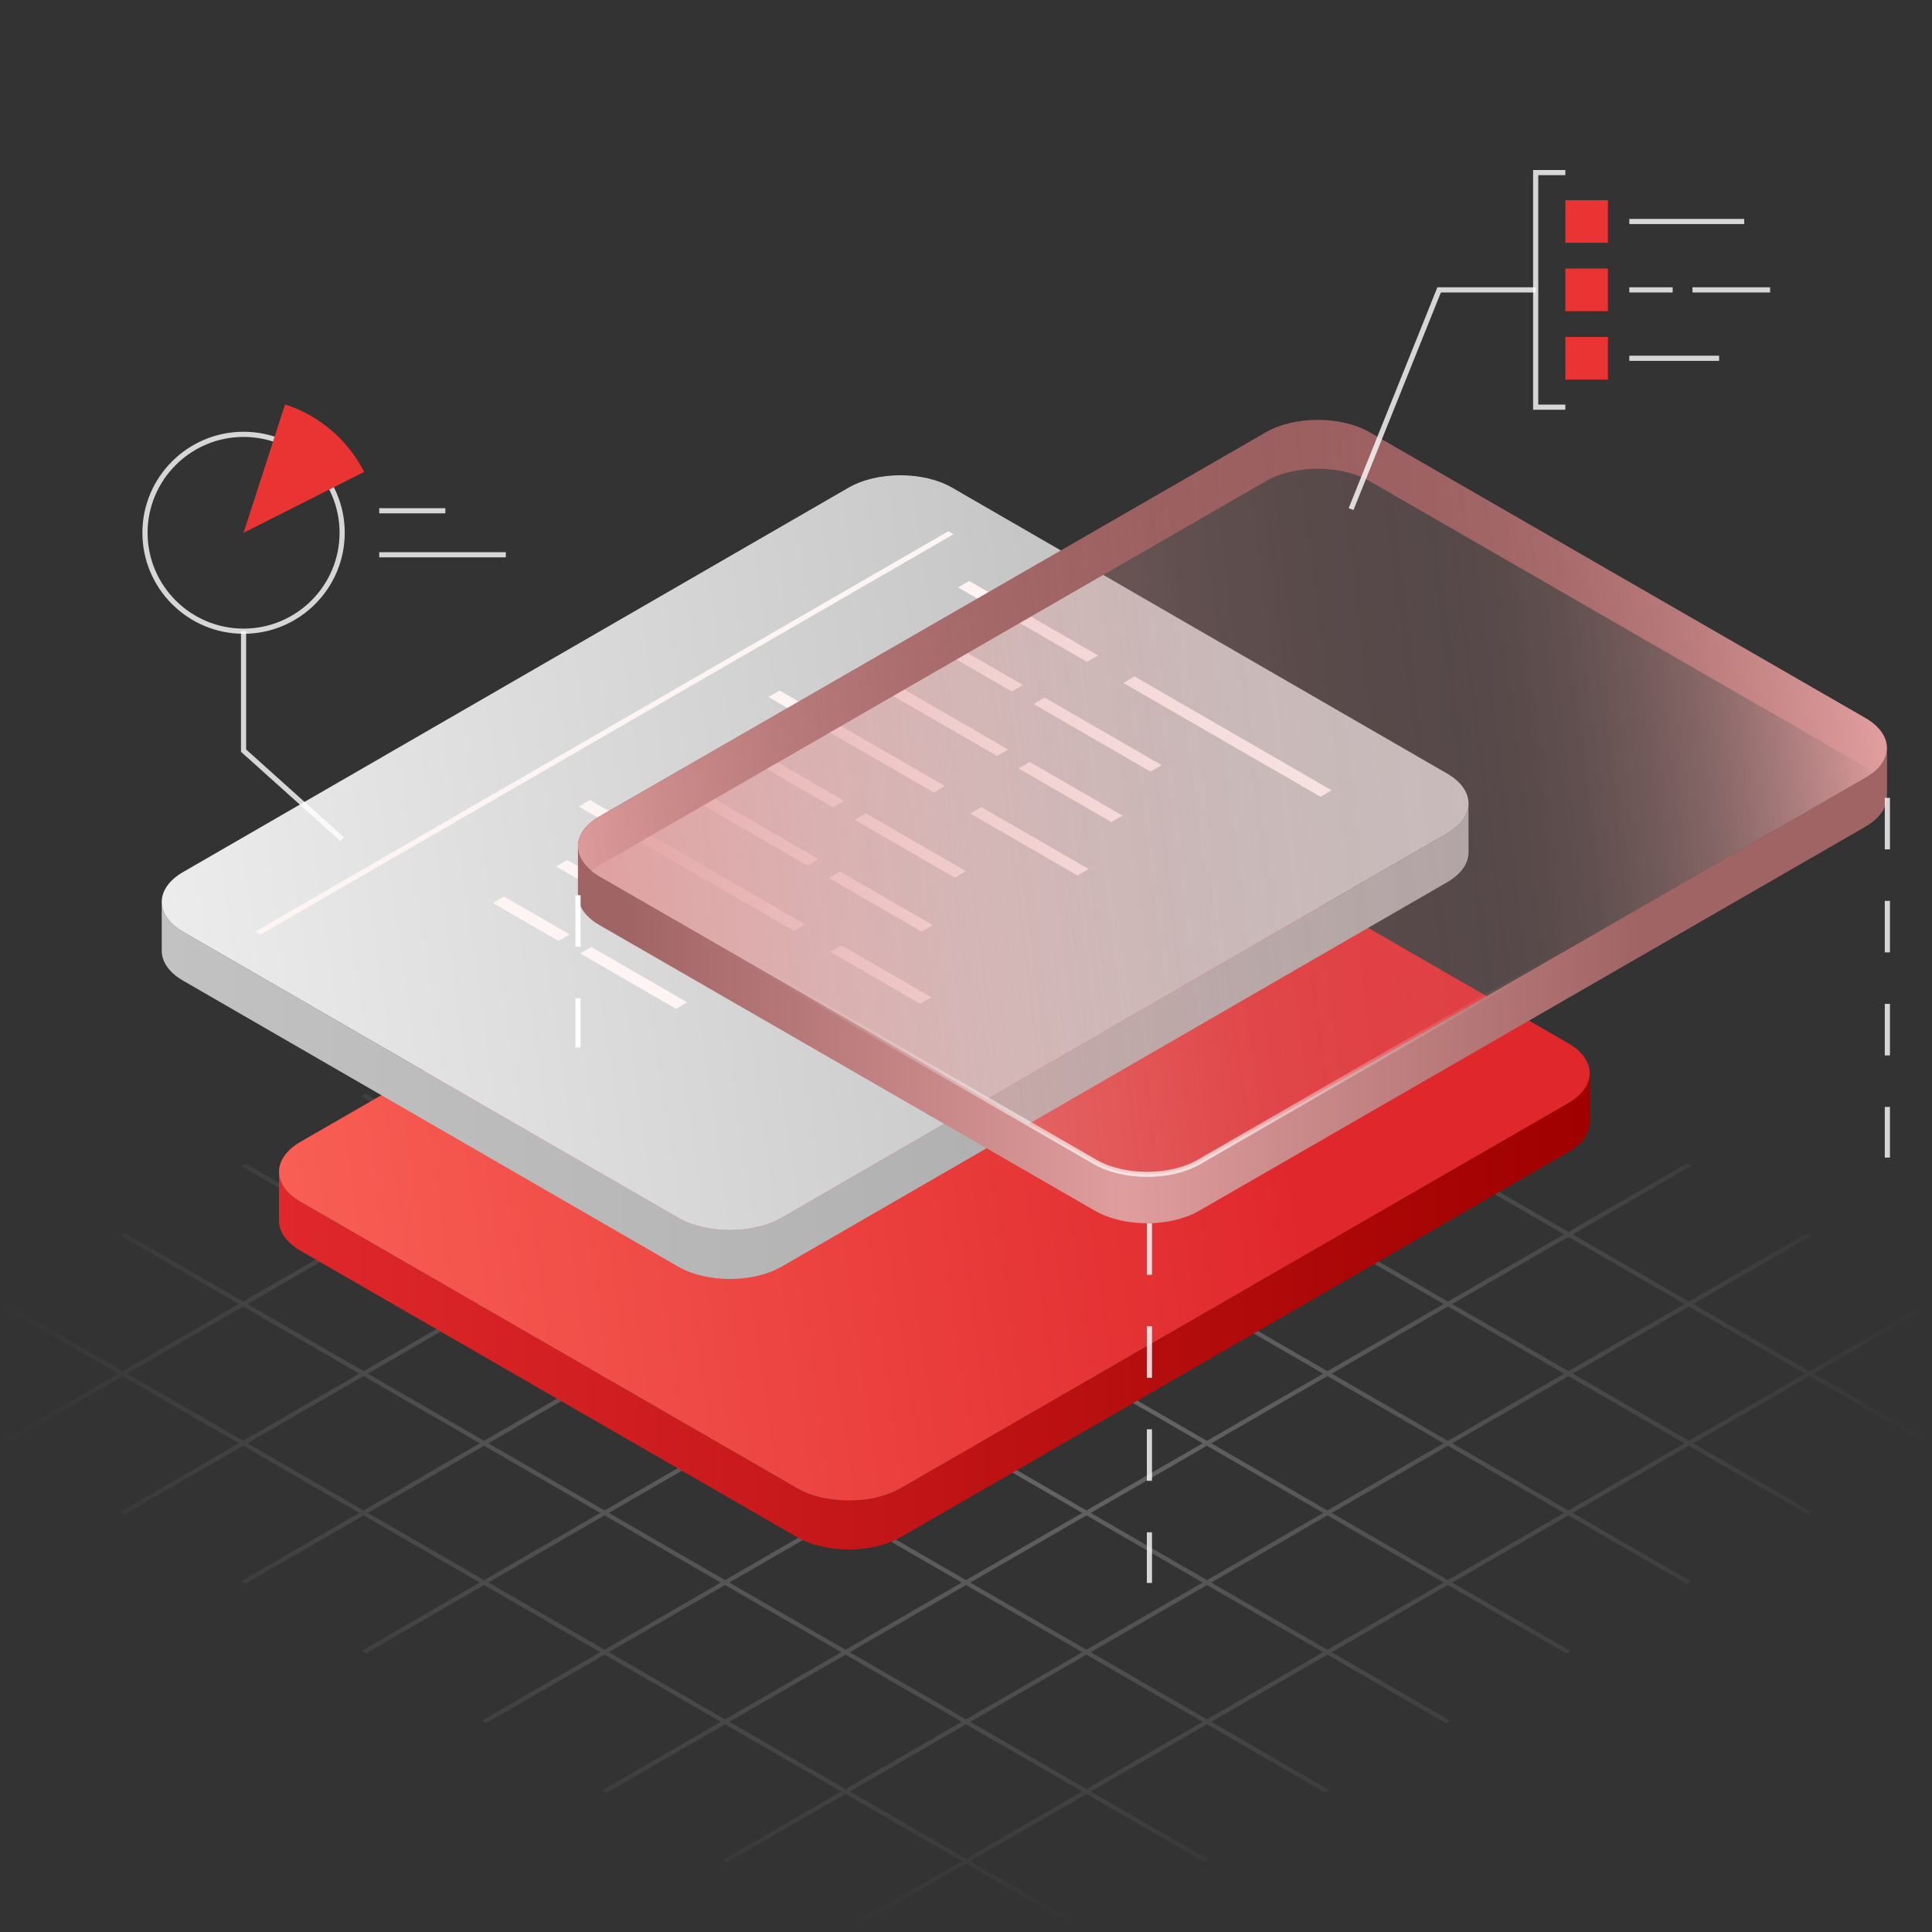 <svg xmlns="http://www.w3.org/2000/svg" width="500" height="500" fill="none" xmlns:v="https://vecta.io/nano"><rect width="100%" height="100%" fill="#333333" stroke="none"/><path opacity=".3" d="M498.887 373.844l1.113-.643-30.624-17.701L500 337.8l-1.113-.643-30.624 17.701-30.068-17.38 30.624-17.7-1.112-.644-30.624 17.701-30.068-17.379 30.624-17.701-1.112-.643-30.624 17.701-30.068-17.379 30.624-17.701-1.113-.643-30.624 17.701-30.068-17.379 30.625-17.701-1.113-.643-30.624 17.701-30.068-17.38 30.624-17.7-1.112-.643-30.624 17.7-30.068-17.379 30.624-17.701-1.113-.643-30.624 17.701-30.068-17.379 30.624-17.702-1.113-.643L250 228.701 219.376 211l-1.113.643 30.624 17.701-30.068 17.379-30.624-17.701-1.112.643 30.624 17.701-30.068 17.379-30.624-17.701-1.113.644 30.624 17.7-30.067 17.379-30.624-17.701-1.113.643 30.624 17.701-30.067 17.38-30.624-17.701-1.113.643 30.624 17.701-30.068 17.379-30.624-17.701-1.113.643 30.624 17.701-30.068 17.379-30.624-17.701-1.113.643 30.624 17.701-30.068 17.379-30.624-17.7-1.113.643L30.624 355.5 0 373.201l1.113.643 30.624-17.701 30.068 17.379-30.624 17.701 1.113.643 30.624-17.701 30.068 17.379-30.624 17.701 1.113.643 30.624-17.7 30.068 17.379-30.624 17.701 1.113.643 30.624-17.701 30.068 17.379-30.624 17.701 1.113.643 30.624-17.701 30.068 17.38-30.624 17.7 1.112.644 30.624-17.701 30.068 17.379-30.624 17.701 1.113.643 30.624-17.701 30.068 17.379-30.624 17.701 1.112.643 30.625-17.701L280.625 500l1.113-.643-30.625-17.701 30.068-17.379 30.624 17.701 1.113-.643-30.624-17.701 30.068-17.379 30.624 17.701 1.112-.644-30.624-17.7 30.068-17.38 30.624 17.701 1.113-.643-30.625-17.701 30.068-17.379 30.624 17.701 1.113-.643-30.624-17.701 30.067-17.379 30.625 17.701 1.112-.643-30.624-17.701 30.068-17.379 30.624 17.701 1.113-.644-30.624-17.7 30.067-17.38 30.624 17.701zm-62.917-36.366l-30.068 17.379-30.067-17.379 30.067-17.379 30.068 17.379zm-184.857 0l30.068-17.379 30.068 17.379-30.068 17.379-30.068-17.379zm28.955 18.022L250 372.879 219.932 355.5 250 338.121l30.068 17.379zM250 336.835l-30.068-17.38L250 302.077l30.068 17.378L250 336.835zm-1.113.643l-30.067 17.379-30.068-17.379 30.068-17.379 30.067 17.379zm-31.18 18.022l-30.068 17.379-30.068-17.379 30.068-17.379 30.068 17.379zm1.113.643l30.067 17.38-30.067 17.379-30.068-17.379 30.068-17.38zM250 374.166l30.068 17.379L250 408.924l-30.068-17.379L250 374.166zm1.113-.644l30.068-17.379 30.068 17.379-30.068 17.379-30.068-17.379zm31.18-18.022l30.068-17.379 30.068 17.379-30.068 17.379-30.068-17.379zm31.181-18.022l30.067-17.379 30.068 17.379-30.068 17.379-30.067-17.38v.001zm-1.113-.643l-30.068-17.38 30.068-17.378 30.068 17.378-30.068 17.38zm-31.181-18.023l-30.068-17.379 30.068-17.379 30.068 17.379-30.068 17.379zM250 300.79l-30.068-17.379L250 266.032l30.068 17.379L250 300.79zm-1.113.643l-30.067 17.379-30.068-17.379 30.067-17.379 30.068 17.379h0zm-31.18 18.022l-30.068 17.38-30.068-17.38 30.068-17.379 30.068 17.379zm-31.181 18.023l-30.067 17.379-30.068-17.379 30.068-17.379 30.067 17.379zm-31.18 18.022l-30.068 17.379L95.21 355.5l30.068-17.379 30.068 17.379zm1.113.643l30.067 17.38-30.067 17.379-30.068-17.379 30.068-17.38zm31.18 18.023l30.068 17.379-30.068 17.379-30.068-17.379 30.068-17.379zm31.181 18.022l30.068 17.379-30.068 17.379-30.068-17.379 30.068-17.379zM250 410.21l30.068 17.379L250 444.969l-30.067-17.38L250 410.21zm1.113-.643l30.068-17.379 30.067 17.379-30.067 17.379-30.068-17.379zm31.18-18.022l30.068-17.379 30.068 17.379-30.068 17.379-30.068-17.379zm31.181-18.023l30.067-17.379 30.068 17.379-30.068 17.379-30.067-17.379zm31.18-18.022l30.068-17.379L404.79 355.5l-30.068 17.379-30.068-17.379zm60.136-36.045l-30.068 17.38-30.068-17.38 30.067-17.378 30.068 17.379.001-.001zm-31.181-18.022l-30.068 17.379-30.067-17.379 30.067-17.379 30.068 17.379zm-31.18-18.022l-30.068 17.379-30.068-17.379 30.068-17.379 30.068 17.379zm-31.181-18.023l-30.068 17.38-30.068-17.38 30.068-17.378 30.068 17.379v-.001zM250 229.987l30.068 17.379L250 264.745l-30.068-17.379L250 229.987zm-31.181 18.023l30.068 17.378-30.068 17.38-30.067-17.38 30.067-17.378zm-31.18 18.021l30.068 17.38-30.068 17.379-30.068-17.379 30.068-17.38zm-31.18 18.023l30.067 17.379-30.067 17.379-30.068-17.379 30.068-17.379zm-31.181 18.022l30.068 17.379-30.068 17.38-30.068-17.38 30.068-17.379zm-31.181 18.023l30.068 17.379-30.067 17.379-30.068-17.379 30.068-17.379zM32.85 355.5l30.068-17.379L92.985 355.5l-30.068 17.379L32.85 355.5zm31.18 18.022l30.068-17.379 30.068 17.379-30.068 17.379-30.068-17.379zm31.181 18.023l30.068-17.379 30.068 17.379-30.068 17.379-30.068-17.379zm31.181 18.022l30.068-17.379 30.067 17.379-30.067 17.379-30.068-17.379zm31.18 18.022l30.068-17.379 30.068 17.379-30.068 17.38-30.068-17.38zm31.181 18.023l30.068-17.38 30.068 17.38-30.068 17.379-30.068-17.379zM250 481.013l-30.067-17.379L250 446.255l30.068 17.379L250 481.013zm31.181-18.022l-30.068-17.379 30.068-17.38 30.067 17.38-30.067 17.379zm31.18-18.022l-30.068-17.38 30.068-17.379 30.068 17.379-30.068 17.38zm31.18-18.023l-30.067-17.379 30.067-17.379 30.068 17.379-30.068 17.379zm31.181-18.022l-30.068-17.379 30.068-17.379 30.068 17.379-30.068 17.379zm31.18-18.023l-30.067-17.379 30.067-17.379 30.068 17.379-30.068 17.379zm31.181-18.022L407.015 355.5l30.068-17.379 30.068 17.379-30.068 17.379z" fill="url(#A)"/><path fill-rule="evenodd" d="M72.207 303.257c0 2.808 1.857 5.617 5.572 7.759l128.457 74.099c7.429 4.285 19.473 4.285 26.902 0l172.697-99.618c3.714-2.142 5.572-4.95 5.572-7.758v12.67c0 2.808-1.858 5.617-5.572 7.759l-172.697 99.618c-7.429 4.285-19.473 4.285-26.902 0L77.779 323.687c-3.715-2.142-5.572-4.951-5.572-7.759v-12.671h0z" fill="url(#B)"/><path d="M72.207 303.257c0-2.808 1.857-5.616 5.572-7.759l172.697-99.617c7.429-4.286 19.474-4.286 26.903 0l128.457 74.098c3.715 2.143 5.572 4.951 5.572 7.76s-1.858 5.616-5.572 7.758l-172.697 99.618c-7.429 4.285-19.473 4.285-26.902 0L77.779 311.017c-3.715-2.143-5.572-4.951-5.572-7.76h0z" fill="url(#C)"/><path d="M41.856 233.413c0 2.804 1.852 5.608 5.555 7.747l128.078 73.981c7.407 4.278 19.416 4.278 26.823 0L374.5 215.682c3.703-2.139 5.555-4.943 5.555-7.746v12.65c0 2.804-1.852 5.608-5.555 7.747l-172.188 99.458c-7.407 4.278-19.416 4.278-26.823 0l-128.078-73.98c-3.703-2.139-5.555-4.943-5.555-7.747v-12.65-.001z" fill="url(#D)"/><path d="M41.856 233.413c0-2.803 1.852-5.607 5.555-7.746l172.187-99.458c7.408-4.279 19.416-4.279 26.824 0l128.078 73.98c3.703 2.139 5.555 4.943 5.555 7.747s-1.852 5.607-5.555 7.746l-172.188 99.459c-7.407 4.278-19.416 4.278-26.823 0l-128.078-73.98c-3.703-2.139-5.555-4.943-5.555-7.747v-.001z" fill="url(#E)"/><path d="M281.323 171.3l-33.357-19.268 2.886-1.667 33.358 19.268-2.887 1.667zm-136.769 72.206l-16.994-9.816 2.886-1.667 16.994 9.816-2.886 1.667zm30.411 17.567l-24.824-14.339 2.886-1.667 24.824 14.339-2.886 1.667zm2.671-17.359l-33.715-19.474 2.886-1.667 33.715 19.474-2.886 1.667zM149.8 208.735l55.677 32.16 2.886-1.667-55.677-32.16-2.886 1.667zm60.359 53.765l-26.936-15.558 2.886-1.667 26.936 15.558-2.886 1.667zm-1.222-38.508l-32.294-18.653 2.886-1.667 32.294 18.653-2.886 1.667zm29.208 35.772l-23.25-13.429 2.886-1.667 23.25 13.429-2.886 1.667zm-22.56-50.832l-22.581-13.044 2.886-1.667 22.581 13.044-2.886 1.667zm22.986 32.178l-24.047-13.89 2.886-1.668 24.047 13.89-2.886 1.668zm3.088-36.018l-42.776-24.709 2.886-1.667 42.776 24.708-2.886 1.668zm5.457 22.053l-25.944-14.986 2.887-1.667 25.943 14.985-2.886 1.668zm10.904-31.504l-32.294-18.653 2.886-1.668 32.294 18.654-2.886 1.667zm20.825 30.93l-27.768-16.039 2.886-1.667 27.768 16.039-2.886 1.667zm-16.97-47.604l-19.788-11.43 2.886-1.667 19.788 11.43-2.886 1.667zm25.779 33.791l-24.047-13.89 2.886-1.667 24.047 13.89-2.886 1.667zm10.072-13.083l-30.264-17.481 2.886-1.667 30.264 17.481-2.886 1.667zm44.033 6.533l-51.017-29.468 2.886-1.667 51.017 29.468-2.886 1.667zM67.351 241.9l-1.346-.777 179.442-103.649 1.346.778L67.351 241.9z" fill="#fff4f4"/><g fill-rule="evenodd"><path d="M488.314 193.566c0-2.802-1.854-5.605-5.564-7.743l-128.278-73.949c-7.419-4.277-19.446-4.277-26.865 0L155.15 211.29c-3.709 2.138-5.564 4.941-5.564 7.743v12.645c0-2.803 1.855-5.605 5.564-7.743l172.457-99.416c7.419-4.277 19.446-4.277 26.865 0l128.279 73.949c3.709 2.138 5.564 4.941 5.564 7.743l-.001-12.645z" fill="url(#F)"/><path d="M149.586 219.033c0 2.803 1.855 5.605 5.564 7.744l128.279 73.948c7.418 4.277 19.446 4.277 26.865 0l172.457-99.416c3.709-2.138 5.564-4.94 5.564-7.743v12.645c0 2.803-1.855 5.605-5.564 7.743L310.294 313.37c-7.419 4.277-19.447 4.277-26.865 0L155.15 239.422c-3.709-2.138-5.564-4.941-5.564-7.744v-12.645h0z" fill="url(#G)"/></g><path d="M149.586 219.033c0-2.802 1.855-5.605 5.564-7.743l172.457-99.416c7.419-4.277 19.446-4.277 26.865 0l128.279 73.949c3.709 2.138 5.564 4.941 5.564 7.743s-1.855 5.605-5.564 7.743l-172.457 99.416c-7.419 4.277-19.447 4.277-26.865 0L155.15 226.777c-3.709-2.138-5.564-4.941-5.564-7.744h0z" fill="url(#H)"/><path d="M309.96 300.148c-7.223 4.164-18.975 4.164-26.197 0l-96.82-55.813-.462 1.273 96.614 55.695c3.796 2.187 8.781 3.281 13.767 3.281s9.971-1.094 13.766-3.281l95.096-54.821-.452-1.278-95.311 54.944h-.001z" fill="url(#I)"/><g fill="#fff"><path d="M298.139 409.667h-1.335v-13.102h1.335v13.102zm0-26.434h-1.335v-13.331h1.335v13.331zm0-26.662h-1.335V343.24h1.335v13.331zm0-26.662h-1.335v-13.331h1.335v13.331zm190.98-30.336h-1.336v-13.102h1.336v13.102zm0-26.434h-1.336v-13.331h1.336v13.331zm0-26.662h-1.336v-13.331h1.336v13.331zm0-26.662h-1.336v-13.331h1.336v13.331z" fill-opacity=".8"/><path d="M150.254 271.083h-1.335v-12.742h1.335v12.742zm0-26.074h-1.335v-13.331h1.335v13.331z"/></g><path d="M416.125 51.81h-11.011v11.023h11.011V51.81zm0 17.699h-11.011v11.024h11.011V69.509zm0 17.698h-11.011v11.024h11.011V87.207z" fill="#ea3333"/><g fill="#fff"><path d="M451.403 56.653h-29.742v1.338h29.742v-1.338zm6.698 17.699H438.01v1.338h20.091v-1.338zm-25.213 0h-11.227v1.338h11.227v-1.338zm12.016 17.698h-23.243v1.338h23.243V92.05zm-39.791 13.991h-8.348V44h8.348v1.338h-7.011v59.365h7.011v1.338z" fill-opacity=".8"/><path d="M350.276 132l-1.24-.499 22.96-57.149h25.438v1.338H372.9L350.276 132zm-287.24 32.024c-14.437 0-26.183-11.728-26.183-26.143s11.746-26.143 26.183-26.143 26.183 11.727 26.183 26.143-11.746 26.143-26.183 26.143zm0-50.947c-13.698 0-24.842 11.127-24.842 24.804s11.144 24.804 24.842 24.804 24.842-11.127 24.842-24.804-11.144-24.804-24.842-24.804z" fill-opacity=".8"/></g><path d="M94.228 122.132a35.03 35.03 0 0 0-20.457-17.465l-10.735 33.214 31.192-15.749z" fill="#ea3333"/><path d="M115.255 131.517H98.147v1.339h17.108v-1.339zm15.653 11.388H98.147v1.339h32.761v-1.339zm-42.807 74.762l-25.735-23.101v-31.212h1.341v30.615l25.29 22.702-.897.996z" fill-opacity=".8" fill="#fff"/><defs><radialGradient id="A" cx="0" cy="0" r="1" gradientTransform="translate(250 355.5) rotate(90) scale(144.5 250)" href="#J"><stop stop-color="#fff"/><stop offset="1" stop-color="#fff" stop-opacity="0"/></radialGradient><linearGradient id="B" x1="411.406" y1="339.369" x2="72.207" y2="339.369" href="#J"><stop stop-color="#a00000"/><stop offset="1" stop-color="#e0282c"/></linearGradient><linearGradient id="C" x1="1.242" y1="324.905" x2="331.823" y2="277.539" href="#J"><stop stop-color="#ff6e60"/><stop offset="1" stop-color="#e0282c"/></linearGradient><linearGradient id="D" x1="380.055" y1="269.468" x2="41.856" y2="269.468" href="#J"><stop stop-color="#a7a7a7"/><stop offset="1" stop-color="#c2c2c2"/></linearGradient><linearGradient id="E" x1="-28.9" y1="255.027" x2="300.724" y2="207.862" href="#J"><stop stop-color="#f8f8f8"/><stop offset="1" stop-color="#c2c2c2"/></linearGradient><linearGradient id="F" x1="149.586" y1="170.173" x2="488.314" y2="170.173" href="#J"><stop stop-color="#6b3436"/><stop offset="1" stop-color="#a16465"/></linearGradient><linearGradient id="G" x1="500.633" y1="255.072" x2="161.905" y2="255.072" href="#J"><stop offset=".226" stop-color="#a16465"/><stop offset=".62" stop-color="#e09d9d"/><stop offset="1" stop-color="#a16465"/></linearGradient><linearGradient id="H" x1="486.191" y1="185.671" x2="145.839" y2="227.782" href="#J"><stop stop-color="#e09d9d"/><stop offset=".036" stop-color="#e09d9d" stop-opacity=".83"/><stop offset=".084" stop-color="#e09d9d" stop-opacity=".64"/><stop offset=".131" stop-color="#e09d9d" stop-opacity=".48"/><stop offset=".179" stop-color="#e09d9d" stop-opacity=".36"/><stop offset=".226" stop-color="#e09d9d" stop-opacity=".27"/><stop offset=".272" stop-color="#e09d9d" stop-opacity=".22"/><stop offset=".316" stop-color="#e09d9d" stop-opacity=".2"/><stop offset=".412" stop-color="#e09d9d" stop-opacity=".22"/><stop offset=".512" stop-color="#e09d9d" stop-opacity=".27"/><stop offset=".613" stop-color="#e09d9d" stop-opacity=".36"/><stop offset=".716" stop-color="#e09d9d" stop-opacity=".48"/><stop offset=".819" stop-color="#e09d9d" stop-opacity=".64"/><stop offset=".922" stop-color="#e09d9d" stop-opacity=".83"/><stop offset="1" stop-color="#e09d9d"/></linearGradient><radialGradient id="I" cx="0" cy="0" r="1" gradientTransform="translate(296.103 284.508) scale(116.007 115.83)" href="#J"><stop stop-color="#fff"/><stop offset=".11" stop-color="#fff" stop-opacity=".8"/><stop offset=".239" stop-color="#fff" stop-opacity=".59"/><stop offset=".37" stop-color="#fff" stop-opacity=".41"/><stop offset=".499" stop-color="#fff" stop-opacity=".26"/><stop offset=".628" stop-color="#fff" stop-opacity=".15"/><stop offset=".755" stop-color="#fff" stop-opacity=".07"/><stop offset=".88" stop-color="#fff" stop-opacity=".02"/><stop offset="1" stop-color="#fff" stop-opacity="0"/></radialGradient><linearGradient id="J" gradientUnits="userSpaceOnUse"/></defs></svg>